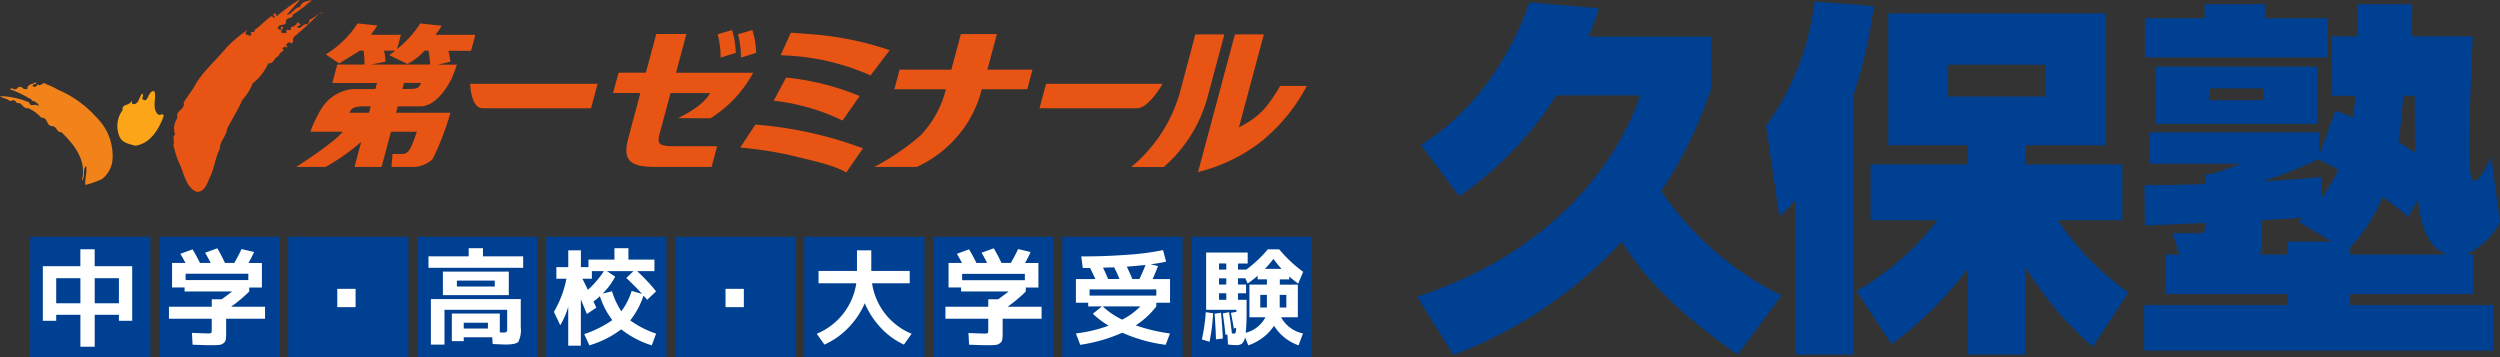 <svg xmlns="http://www.w3.org/2000/svg" xmlns:xlink="http://www.w3.org/1999/xlink" width="273.163" height="39.01" viewBox="0 0 273.163 39.01">
  <rect x="0" y="0" width="273.163" height="39.01" fill="#333333" stroke="none"/>
  <defs>
    <clipPath id="clip-path">
      <rect id="長方形_1589" data-name="長方形 1589" width="273.163" height="39.01" fill="none"/>
    </clipPath>
  </defs>
  <g id="グループ_2329" data-name="グループ 2329" transform="translate(0 0)">
    <g id="グループ_2328" data-name="グループ 2328" transform="translate(0 0)" clip-path="url(#clip-path)">
      <path id="パス_10034" data-name="パス 10034" d="M207.316,10.487A38.854,38.854,0,0,1,196.707,21.5l-4.2-5.607c4.2-2.542,9.078-7.625,11.859-15.571l7.584.645a27.114,27.114,0,0,1-1.129,3.107h13.393V9.76a46.666,46.666,0,0,1-5.447,11.174,34.22,34.22,0,0,0,13.151,11.416l-4.8,6.453c-7.663-5.4-10.649-9.156-12.666-12.342a47.9,47.9,0,0,1-18.4,12.383l-3.952-6.374c13.837-4.436,21.62-13.795,24.364-21.984Z" transform="translate(-37.258 -0.062)" fill="#004092"/>
      <path id="パス_10035" data-name="パス 10035" d="M269.938,10.589h-10.65V7.118h10.65ZM253.116,37.655a40.934,40.934,0,0,0,8.309-8.229v9.358h6.294v-9.6a37.188,37.188,0,0,0,7.383,8.752l3.873-5.929a31.133,31.133,0,0,1-7.705-7.905h7.059V18.012H267.719v-2.1h8.834V1.512h-23.8v14.4h8.672v2.1H250.816V24.1h7.3a29.745,29.745,0,0,1-8.834,7.745Zm-10.53,1.129h6.334V10.507a54.73,54.73,0,0,0,2.26-9.8L244.686.221A28.584,28.584,0,0,1,239.4,13.775l1.452,9.923a22.176,22.176,0,0,0,1.734-1.735Z" transform="translate(-46.43 -0.043)" fill="#004092"/>
      <path id="パス_10036" data-name="パス 10036" d="M303.513,19.934a42.852,42.852,0,0,0,6.131-2.421,23.41,23.41,0,0,1,2.219,1.13,15.622,15.622,0,0,1-1.855,3.107v-2.3c-1.817.161-3.148.282-6.5.484m6.252-2.783V14.569H291.252V18h9.921a32.864,32.864,0,0,1-3.186,1.129H297.3v1.09c-2.946.121-4.8.121-6.617.121l.042,4.4c.685,0,1.008-.039,1.452-.039.806-.04,4.4-.2,5.123-.243,0,1.13-.041,1.13-.767,1.13h-2.783l.767,2.339h-1.573v4.316H306.3v1.21h-15.65v4.961h38.12V33.448H313.154v-1.21h13.472V27.921h-.807a8.052,8.052,0,0,0,3.711-3.51l-.966-7.138c-.284.6-1.25,2.581-1.776,2.581-.4,0-.444-.564-.484-.767a33.482,33.482,0,0,1-.162-3.551c0-1.815.362-9.843.4-11.455h-6.656c0-.727,0-.808.039-2.422V.571h-5.969C314,1.944,314,2.75,314,4.082h-2.824v6.494h2.542c-.041.767-.121,1.372-.242,2.379a17.929,17.929,0,0,0-1.937-.725Zm1.373,9.36H306.3v1.411h-2.983a4.721,4.721,0,0,0,.16-1.291V24.171c1.492-.081,3.873-.243,4.517-.243a4.814,4.814,0,0,0-.484.4Zm-19.2-12.87h17.628V7.389H291.937Zm28.276-3.065c0,.565,0,1.129.04,6.171-.282-.16-1.532-.927-1.814-1.129.16-1.17.282-1.976.524-5.042Zm.323,11.334c.323,2.18.725,5.085,3.227,6.012H313.154v-.767a18.714,18.714,0,0,0,3.551-5.526,25.853,25.853,0,0,1,2.823,2.219ZM290.727,6.379h19.925V2.1h-6.817V.571h-6.574V2.1h-6.534Zm12.948,4.68h-5.889V9.769h5.889Z" transform="translate(-56.368 -0.11)" fill="#004092"/>
      <rect id="長方形_1577" data-name="長方形 1577" width="13.136" height="13.136" transform="translate(3.297 25.874)" fill="#004092"/>
      <rect id="長方形_1578" data-name="長方形 1578" width="13.136" height="13.136" transform="translate(17.395 25.874)" fill="#004092"/>
      <rect id="長方形_1579" data-name="長方形 1579" width="13.136" height="13.136" transform="translate(31.491 25.874)" fill="#004092"/>
      <rect id="長方形_1580" data-name="長方形 1580" width="13.136" height="13.136" transform="translate(45.589 25.874)" fill="#004092"/>
      <rect id="長方形_1581" data-name="長方形 1581" width="13.136" height="13.136" transform="translate(59.685 25.874)" fill="#004092"/>
      <rect id="長方形_1582" data-name="長方形 1582" width="13.136" height="13.136" transform="translate(73.783 25.874)" fill="#004092"/>
      <rect id="長方形_1583" data-name="長方形 1583" width="13.136" height="13.136" transform="translate(87.879 25.874)" fill="#004092"/>
      <rect id="長方形_1584" data-name="長方形 1584" width="13.136" height="13.136" transform="translate(101.977 25.874)" fill="#004092"/>
      <rect id="長方形_1585" data-name="長方形 1585" width="13.138" height="13.136" transform="translate(116.073 25.874)" fill="#004092"/>
      <rect id="長方形_1586" data-name="長方形 1586" width="13.136" height="13.136" transform="translate(130.171 25.874)" fill="#004092"/>
      <path id="パス_10037" data-name="パス 10037" d="M7.267,40.952v.655H5.807V35.641h4.1V33.789h1.564v1.852h4.1v5.967H14.119v-.655H11.475v3.484H9.911V40.952Zm0-1.265H9.911V36.951H7.267Zm6.852-2.737H11.475v2.737h2.644Z" transform="translate(-1.126 -6.553)" fill="#fff"/>
      <path id="パス_10038" data-name="パス 10038" d="M27.574,42.572V41.353H22.9V40.042h4.679v-.816h1.081q.449-.311,1.149-.85h-5.2v-.438H23.24V35.259h1.471q-.265-.495-.563-1l1.334-.483q.391.632.805,1.483h1.172q-.3-.6-.609-1.116l1.334-.483a17.037,17.037,0,0,1,.839,1.6h1.012q.459-.782.8-1.518l1.368.322q-.253.563-.609,1.2h1.461v2.679h-1.38v.438a16.44,16.44,0,0,1-1.989,1.666H33.4v1.311H29.149v1.46a6.273,6.273,0,0,1-.035.788.623.623,0,0,1-.247.414.973.973,0,0,1-.517.2q-.306.029-.983.029-.334,0-1.885-.058L25.412,42.9q1.415.058,1.725.057a.764.764,0,0,0,.38-.052c.038-.034.057-.148.057-.339m4-6.128H24.722v.69h6.852Z" transform="translate(-4.44 -6.528)" fill="#fff"/>
      <rect id="長方形_1587" data-name="長方形 1587" width="2.001" height="2" transform="translate(36.851 31.56)" fill="#fff"/>
      <path id="パス_10039" data-name="パス 10039" d="M64.038,34.532H68.43v1.253H58.083V34.532h4.392v-.885h1.563ZM58.347,39.2h9.819v3.082a2.863,2.863,0,0,1-.264,1.587q-.265.3-1.391.3-.265,0-1.414-.057l-.046-.736H61.934V43.8h-1.3V40.787h5.243v2.058c.092.007.2.011.31.011a.812.812,0,0,0,.431-.063.849.849,0,0,0,.063-.443V40.373H59.831v3.805H58.347Zm2.84-.426H59.658V36.2h7.2v2.575Zm0-.942h4.139v-.644H61.187Zm.747,4.587h2.645v-.633H61.934Z" transform="translate(-11.265 -6.525)" fill="#fff"/>
      <path id="パス_10040" data-name="パス 10040" d="M86.249,42.983l-.472,1.276a10.258,10.258,0,0,1-3.334-1.748,10.935,10.935,0,0,1-3.484,1.748l-.563-1.23A11.741,11.741,0,0,0,81.466,41.5a8.628,8.628,0,0,1-1.357-2.61,7.765,7.765,0,0,1-.7.586q.207.438.31.667l-1.034.69q-.334-.828-.655-1.587v5.048h-1.38V40.039a8.443,8.443,0,0,1-.874,2.024l-.69-1.461a11.563,11.563,0,0,0,1.368-3.622h-1.1V35.716h1.3V33.877h1.38v1.839h.827v-.828H81.7V33.647h1.528v1.241h2.841v1.265H84.18a19.46,19.46,0,0,1,2.069,2.208l-.977.92a2.763,2.763,0,0,0-.2-.23c-.092-.1-.157-.172-.2-.219a8.588,8.588,0,0,1-1.449,2.7,10.7,10.7,0,0,0,2.817,1.448m-5.7-6.83H79.235v.828H78.2l.276.558q.207.42.322.661a10.5,10.5,0,0,0,1.748-2.047m1.909,4.381a7.4,7.4,0,0,0,1.127-2.219l1.127.322q-.655-.735-1.714-1.736l.782-.747h-2.9l.908.6a7.591,7.591,0,0,1-1.38,1.852l1.035-.253a7.888,7.888,0,0,0,1.012,2.184" transform="translate(-14.562 -6.525)" fill="#fff"/>
      <rect id="長方形_1588" data-name="長方形 1588" width="2.001" height="2" transform="translate(79.275 31.56)" fill="#fff"/>
      <path id="パス_10041" data-name="パス 10041" d="M110.908,37.531V36.186h4.2V33.932h1.563v2.254h4.2v1.345h-4.117a7.092,7.092,0,0,0,4.323,5.518l-.839,1.184a8.055,8.055,0,0,1-2.518-1.828,9.11,9.11,0,0,1-1.759-2.69,8.9,8.9,0,0,1-1.811,2.69,8.342,8.342,0,0,1-2.6,1.828l-.839-1.184a7.094,7.094,0,0,0,4.323-5.518Z" transform="translate(-21.47 -6.581)" fill="#fff"/>
      <path id="パス_10042" data-name="パス 10042" d="M132.839,42.572V41.353H128.16V40.042h4.679v-.816h1.081q.449-.311,1.149-.85h-5.2v-.438H128.5V35.259h1.471q-.265-.495-.563-1l1.334-.483a16.866,16.866,0,0,1,.8,1.483h1.173q-.3-.6-.609-1.116l1.334-.483a17.037,17.037,0,0,1,.839,1.6H135.3q.459-.782.8-1.518l1.368.322q-.253.563-.609,1.2h1.46v2.679h-1.379v.438a16.44,16.44,0,0,1-1.989,1.666h3.714v1.311h-4.254v1.46a6.272,6.272,0,0,1-.035.788.623.623,0,0,1-.247.414.973.973,0,0,1-.518.2q-.306.029-.983.029-.334,0-1.885-.058l-.069-1.276q1.415.058,1.725.057a.764.764,0,0,0,.38-.052c.038-.034.057-.148.057-.339m4-6.128h-6.852v.69h6.852Z" transform="translate(-24.856 -6.528)" fill="#fff"/>
      <path id="パス_10043" data-name="パス 10043" d="M146.432,34.593q2.713,0,5.134-.189a28.254,28.254,0,0,0,3.8-.5l.334,1.265q-.817.173-1.7.288l.816.184q-.287.759-.586,1.426h1.9v2.587H154.63v.4a8.973,8.973,0,0,1-2.242,2.07,18.44,18.44,0,0,0,3.737.885l-.471,1.242a16.788,16.788,0,0,1-4.737-1.323,17.635,17.635,0,0,1-4.6,1.323l-.472-1.242a15.513,15.513,0,0,0,3.576-.851,9.586,9.586,0,0,1-1.725-1.3l1-.805h-1.506v-.4h-1.345V37.065h2.126q-.3-.667-.575-1.207h-.8Zm8.2,3.6H147.34v.678h7.289ZM150.9,41.5a7.687,7.687,0,0,0,1.989-1.448h-4.116A8.345,8.345,0,0,0,150.9,41.5m-.288-4.437q-.311-.747-.586-1.276l-1.219.034q.195.392.563,1.242Zm2.173,0q.413-.851.667-1.54-1.15.126-2.046.184.322.678.609,1.357Z" transform="translate(-28.286 -6.575)" fill="#fff"/>
      <path id="パス_10044" data-name="パス 10044" d="M162.92,43.642a20.23,20.23,0,0,0,.426-2.978l.8.115a20.058,20.058,0,0,1-.391,3.116Zm10.485-5.99v3.564h-1.828a3.512,3.512,0,0,0,2.392,1.77l-.483,1.3a5.158,5.158,0,0,1-2.679-2.138,5.5,5.5,0,0,1-2.817,2.138l-.356-.885a1.228,1.228,0,0,1-.328.69.959.959,0,0,1-.615.172,8.128,8.128,0,0,1-.919-.069l-.058-1.092-.218.035q-.069-.793-.287-2.346l.678-.127q.2,1.219.31,2.322a2,2,0,0,0,.231.012.234.234,0,0,0,.126-.023.3.3,0,0,0,.069-.155,2.321,2.321,0,0,0,.046-.431l-.264.046q-.058-.436-.31-1.7l.6-.115V40.4h-3.31V34.146h4.541v1.2h-1.058v.667h.9a13.487,13.487,0,0,0,2.357-2.22h1.242a14.7,14.7,0,0,0,2.621,2.461l-.541,1.287a10.679,10.679,0,0,1-.977-.781v.322h-1.035v.575Zm-8.945,5.979q-.023-.977-.149-2.805l.7-.1q.149,1.6.2,2.816Zm1.127-8.29h-.793v.667h.793Zm0,1.621h-.793v.678h.793Zm0,1.633h-.793v.713h.793Zm4.277,2.621h-1.748V37.652h1.909v-.575h-1.012v-.391a12.128,12.128,0,0,1-1.093.85l-.252-.575h-.805v.679h.886V38.6h-.886v.713h.943v1.1a23.285,23.285,0,0,1-.092,2.5,3.369,3.369,0,0,0,2.15-1.69m.161-2.449H169.3v1.38h.724Zm1.6-2.84a13.874,13.874,0,0,1-.885-1.092,14.049,14.049,0,0,1-.931,1.092Zm-.2,4.219h.725v-1.38h-.725Z" transform="translate(-31.597 -6.553)" fill="#fff"/>
      <path id="パス_10045" data-name="パス 10045" d="M27.5,19.351c.5-1.012.566-2.121,1.077-3.073,0-.879.676-1.308.8-2.2.474-.979,1.185-2.038,1.648-3.142a5.588,5.588,0,0,0,1.126-1.811,5.829,5.829,0,0,0,1.715-2.2c.65.05.615-.642,1.145-.805.045-.349.4-.435.607-.7-.052.069-.12.009-.19-.048-.024-.187.184-.235.329-.275l.138.115.077-.1-.135-.117c-.034-.25.224-.364.406-.375l.043.092c.165.084.236-.081.312-.178a.507.507,0,0,1,.167-.582,32.722,32.722,0,0,0,2.711-2.519c.13.053.285.075.355-.089-.649.171-.892.63-1.507.829.157.244-.173.3-.114.513-.526-.279-.875.754-1.194.21.14-.106.327-.054.364-.247-.077-.121-.261-.109-.372-.257.043.31-.226.362-.415.532-.061,0-.149.043-.219-.015l-.069.381-.433-.032-.043.349c-.174.077-.345-.07-.519.006-.094-.247.069-.383.2-.551-.035-.028-.04-.091-.051-.153l-.233.078c-.018.1.146.18.035.251s-.251-.048-.355-.134l-.019-.123.182-.014c-.06,0-.068-.058-.078-.119.219-.206.917,0,.806-.593.132-.388.831-.185.737-.651A10.181,10.181,0,0,0,38.34.243c.157.021.19-.168.3-.243-.442.127-1.2.149-1.3.786-.613-.019-.866.817-1.445.825.476-.537.954-1.077,1.4-1.58-.224-.08-.335.213-.543.26a20.755,20.755,0,0,0-1.969,1.491l-.172-.366c-.052.069-.136.1-.216.2.043.091.2.114.181.21-.2.328-.207-.176-.372-.039-.65.393-1.168,1.059-1.845,1.483.121.214-.069.164-.182.235-.094-.026-.215-.017-.234.079.07.059.052.153.094.244-.249.177-.439-.094-.645-.047-.045-.314.232-.522.456-.664a13.821,13.821,0,0,0-2.5,2.033C28.146,6.628,26.526,7.97,25.735,9.57c-.382.563-.745,1.03-1.119,1.655.223.742-.952.855-.659,1.652a2.025,2.025,0,0,0-.274,1.818c-.355.31-.01.821-.183,1.118a10.466,10.466,0,0,0,.86,2.495c.346.954.68,2.287,1.708,2.657.916,0,1.144-1.025,1.432-1.614" transform="translate(-4.558 0)" fill="#e85413"/>
      <path id="パス_10046" data-name="パス 10046" d="M9.4,20.321c-.427.306-.023,1.149-.468,1.608.6-2.163-.787-3.948-2.234-5.332-.474.1-.475-.623-.96-.644-.723,0-.476-1.016-1.224-.921a4.1,4.1,0,0,0-1.446-1.055c-.6.113-.665-.726-1.222-.529a.436.436,0,0,0-.712-.211C.711,12.88.416,12.965,0,12.67a8.546,8.546,0,0,1,3.2.695c.142.621.752-.034.973.429.155-.314-.276-.4-.444-.6-.322.118-.237-.312-.5-.26a11.121,11.121,0,0,0-2.109-1c.047-.185.143-.1.3-.085.1.142.368.089.479-.043.078-.156.227-.139.409-.155a.7.7,0,0,0,.685.245c-.019-.574.591-.5.9-.741l.065.053c-.012.213-.321.119-.4.276.015.181.261.218.4.116.025-.092.172-.135.1-.247.49.411.544-.38,1.033.032a6.421,6.421,0,0,1,1.191.562,11.707,11.707,0,0,1,4.208,2.991,5.9,5.9,0,0,1,1.794,4.8,3.077,3.077,0,0,1-1.1,1.964,9.249,9.249,0,0,1-1.844.669c-.11-.593.216-1.374.069-2.055" transform="translate(0 -2.165)" fill="#f2831b"/>
      <path id="パス_10047" data-name="パス 10047" d="M17.535,13.751l-.064-.4c-.106.64-1.127.329-.981,1.064a2.945,2.945,0,0,0-.368,2.841c.3.768,1.054.858,1.751,1.055,1.645-.213,2.592-1.831,3.1-3.236-.064-.4-.388-.009-.621-.177-.729-.75-.108-1.781-.4-2.547-.758-.092-.646,1.492-1.318.833.022-.268.157-.352.015-.58-.38.3-.33,1.29-1.117,1.153" transform="translate(-3.089 -2.393)" fill="#fca518"/>
      <path id="パス_10048" data-name="パス 10048" d="M167.834,4.659,165.11,14.82c2.07-1.095,2.922-1.858,4.508-4.525h2.908a19.313,19.313,0,0,1-5.148,6.2,18.269,18.269,0,0,1-6.734,3.2l4.029-15.036Zm-4.313,0s-1.069,3.983-1.848,6.893a15.506,15.506,0,0,1-4.775,7.6h-3.559a16.32,16.32,0,0,0,5.287-8.018c1.348-5.034,1.718-6.472,1.718-6.472Z" transform="translate(-29.739 -0.902)" fill="#e85413"/>
      <path id="パス_10049" data-name="パス 10049" d="M105.872,4.429c.929.07,1.756.125,2.6.2a34.331,34.331,0,0,1,8.2,1.715L114.581,9.1a25.67,25.67,0,0,0-9.825-2.2Zm-3.878,10.042a42.782,42.782,0,0,1,11.759,2.6L111.928,19.7c-1.461-.823-3.216-1.169-6.188-1.9a44.053,44.053,0,0,0-5.394-.821Zm3.356-5.137a28.279,28.279,0,0,1,8.043,2.02l-1.872,2.676A23.067,23.067,0,0,0,104,11.866Z" transform="translate(-19.461 -0.859)" fill="#e85413"/>
      <path id="パス_10050" data-name="パス 10050" d="M77.657,11.361l-.718,2.673H65.092c-1.3,0-1.36-2.673-1.36-2.673Z" transform="translate(-12.36 -2.203)" fill="#e85413"/>
      <path id="パス_10051" data-name="パス 10051" d="M154.357,11.361s-1.493,2.673-2.792,2.673H140.91l.717-2.673Z" transform="translate(-27.328 -2.203)" fill="#e85413"/>
      <path id="パス_10052" data-name="パス 10052" d="M126.933,8.507l1.042-3.889h3.938l-1.042,3.889H135.8l-.573,2.139h-4.965l-.078.29a12.611,12.611,0,0,1-3.536,5.846,12.809,12.809,0,0,1-3.5,2.354h-4.638a26.549,26.549,0,0,0,5.023-3.416,11.168,11.168,0,0,0,2.72-4.744l.089-.33h-5.634l.573-2.139Z" transform="translate(-22.984 -0.895)" fill="#e85413"/>
      <path id="パス_10053" data-name="パス 10053" d="M59.721,4.421H55.358a7.592,7.592,0,0,0,.687-.992L53.71,3.176a12.009,12.009,0,0,1-2.537,2.808l.42-1.562H48.3a8.6,8.6,0,0,0,.713-1.027l-2.155-.218A10.778,10.778,0,0,1,43.38,6.559l1.477.993c1.223-.792,2.067-1.248,2.226-1.4h.434a11.052,11.052,0,0,1,.092,1.516H44.637L44.1,9.683h4.881l-.178.662H46.327a4.575,4.575,0,0,0-3.335,2.005A13.283,13.283,0,0,0,41.7,15.01h3.551a10.345,10.345,0,0,1-1.534,1.357c-1.3,1.039-3.569,2.491-3.569,2.491h3.194A21.306,21.306,0,0,0,46.8,16.494c.167-.135.318-.259.453-.372l-.734,2.736h.835v0h2.122l1.032-3.85h2.829c-.776,2.272-.988,2.449-1.793,2.433h-.87l-.11,1.414h2.053A3.242,3.242,0,0,0,55.06,18,30.006,30.006,0,0,0,57,12.937H51.062l.19-.7h2.474c1.846,0,3.184-2.566,3.42-3.057a15.519,15.519,0,0,0,.56-1.5H55.628l1.365-.315a8.692,8.692,0,0,0-.214-1.2h2.477ZM45.969,12.937s.025-.042.134-.239c.159-.289.54-.466,1.525-.466h.667l-.188.7Zm7.622-2.9c-.181.281-.465.3-1.465.3h-.369l.177-.662h1.86a2.017,2.017,0,0,1-.2.358M48.316,7.67l1.6-.315a8.159,8.159,0,0,0-.164-1.2h1.215c-.214.168-.432.334-.655.489l2,.963a6.718,6.718,0,0,0,1.86-1.453h.436a11.737,11.737,0,0,1,.181,1.516Z" transform="translate(-7.787 -0.616)" fill="#e85413"/>
      <path id="パス_10054" data-name="パス 10054" d="M98.42,8.843a13.494,13.494,0,0,1-4.672,4.978L90.19,13.8s2.7-1.188,3.518-2.737H89.386L88.3,15.1c-.369,1.38-.514,1.773,1.522,1.773h4.653l-.605,2.259H87.694c-2.877,0-3.553-.8-2.912-3.188l1.307-4.884H83.106l.6-2.222h2.985l1.132-4.225h3.294L89.982,8.843Z" transform="translate(-16.118 -0.895)" fill="#e85413"/>
      <path id="パス_10055" data-name="パス 10055" d="M97.6,7.089a9.308,9.308,0,0,0-.324-2.558l1.581-.457a9.744,9.744,0,0,1,.409,2.492Z" transform="translate(-18.866 -0.79)" fill="#e85413"/>
      <path id="パス_10056" data-name="パス 10056" d="M100.357,7.089a9.277,9.277,0,0,0-.324-2.558l1.581-.457a9.708,9.708,0,0,1,.409,2.492Z" transform="translate(-19.401 -0.79)" fill="#e85413"/>
    </g>
  </g>
</svg>
